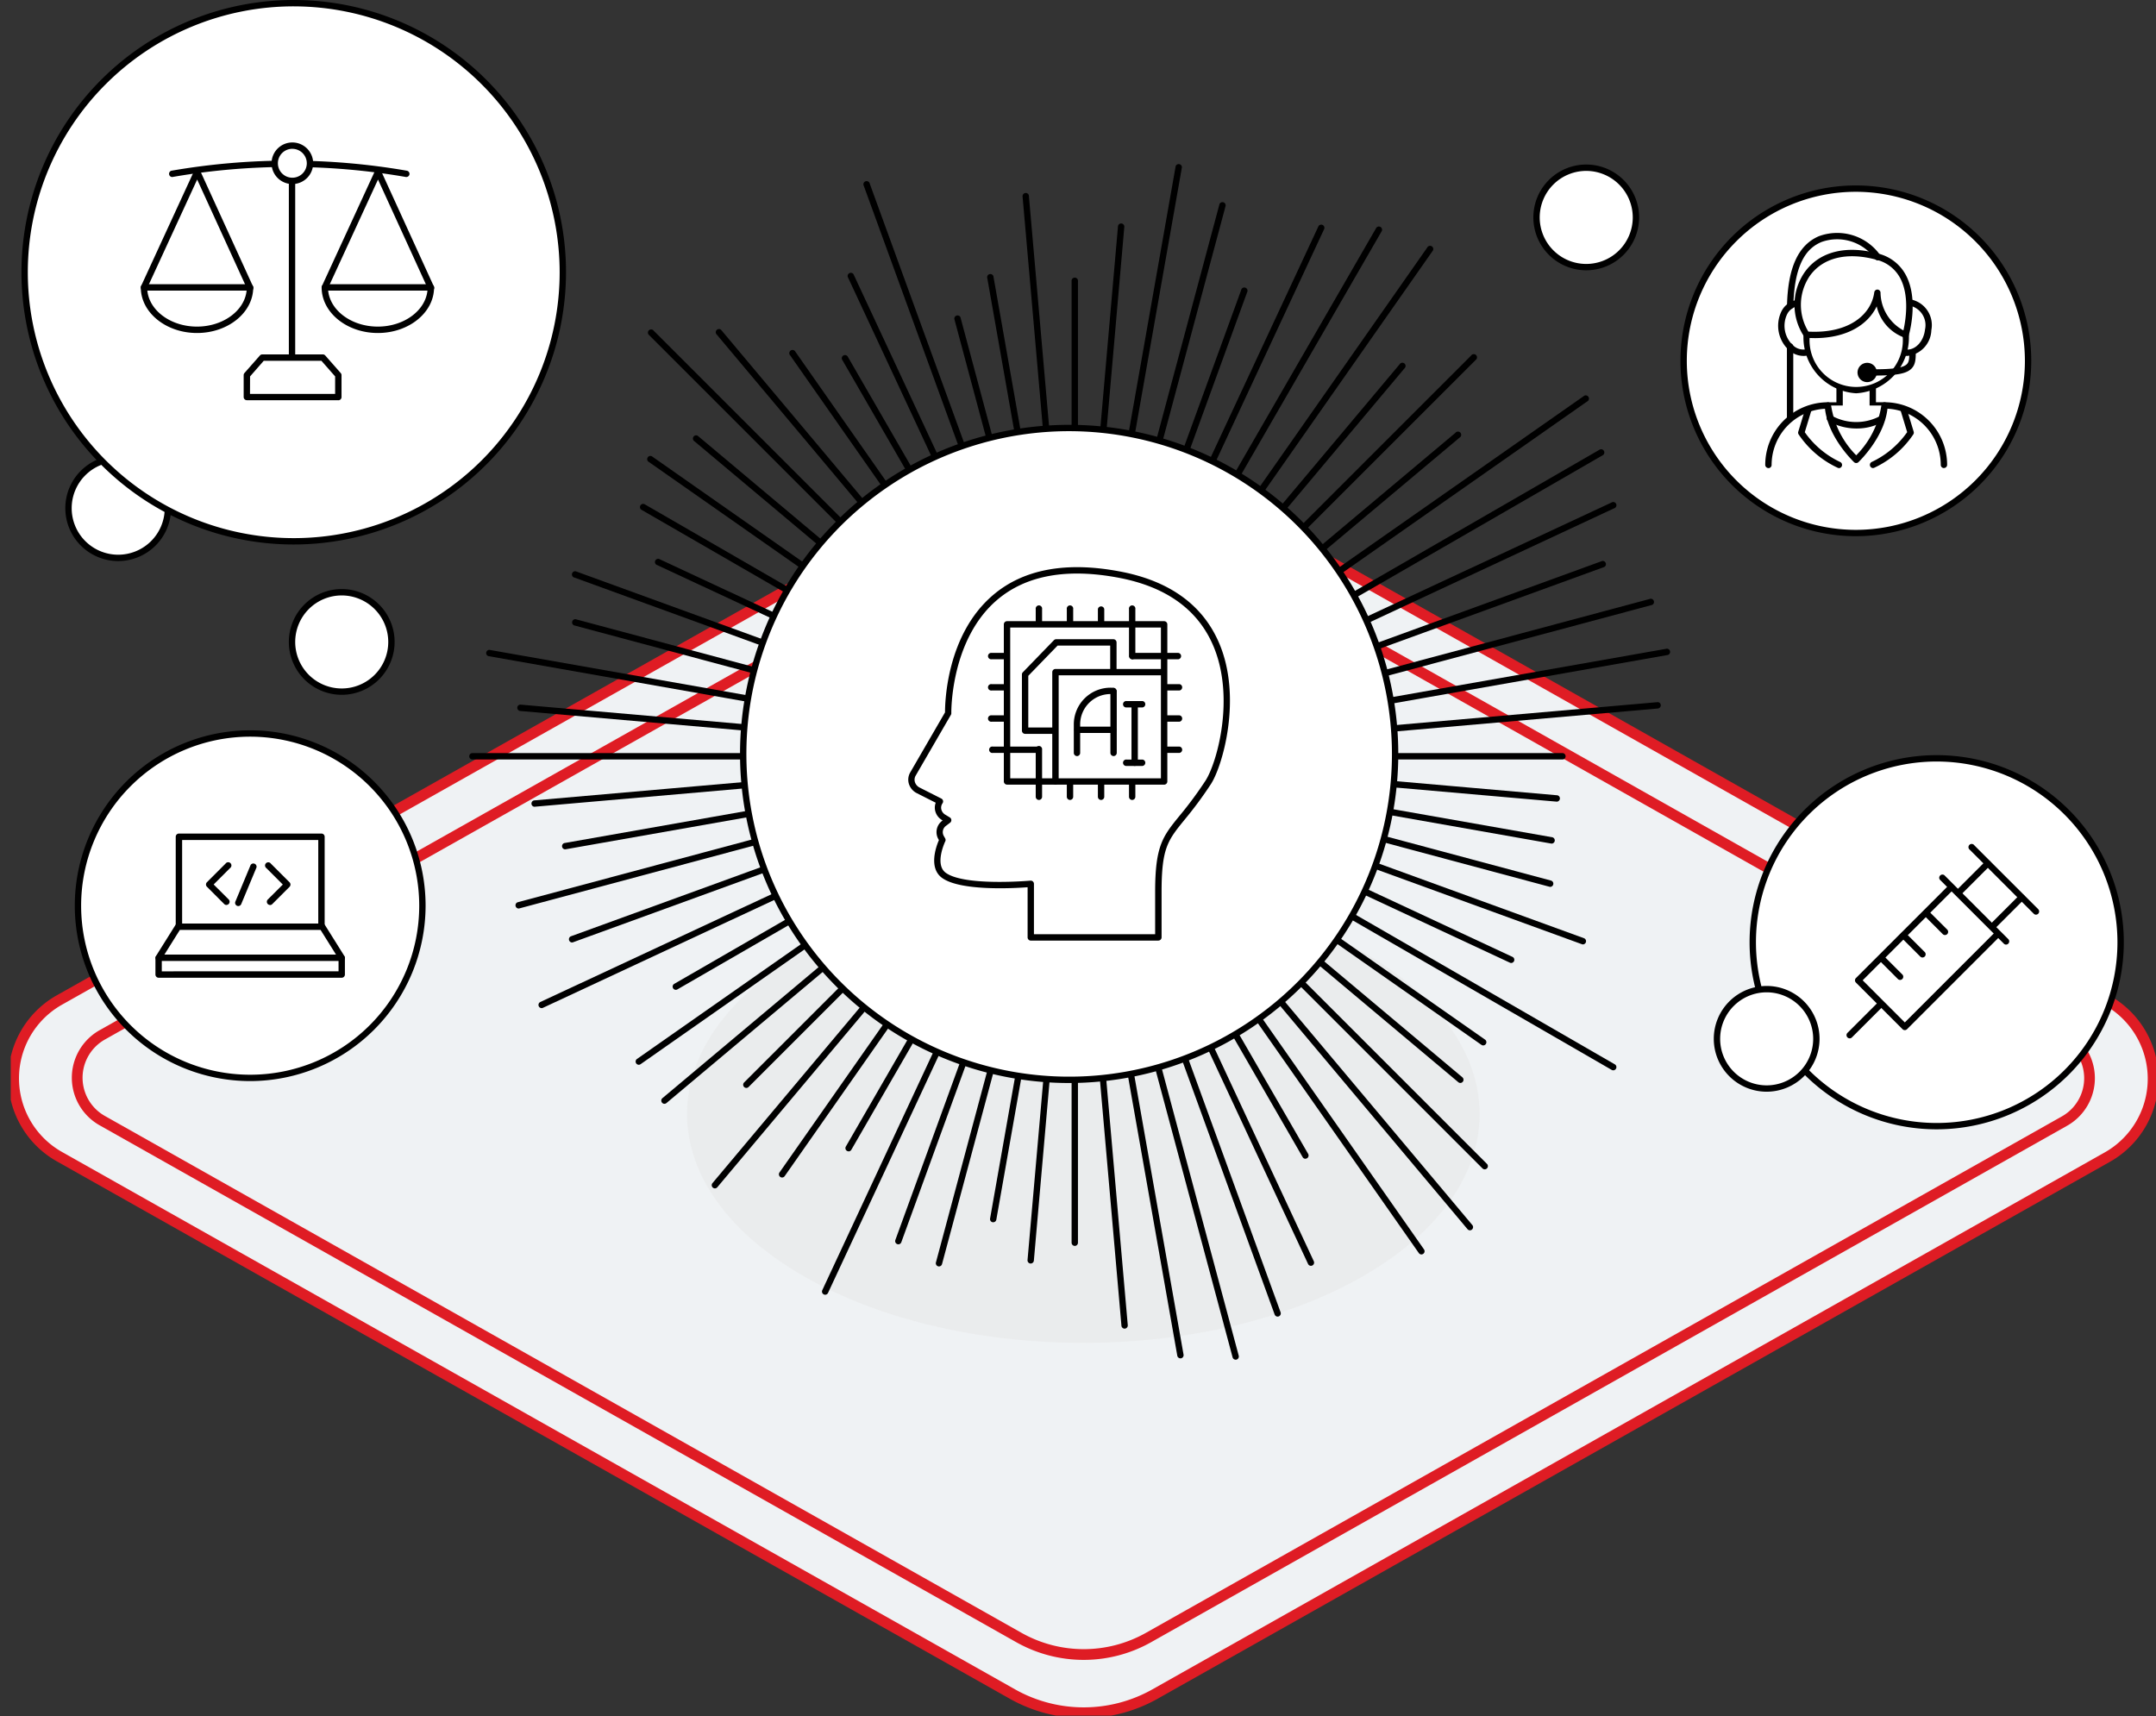 <svg xmlns="http://www.w3.org/2000/svg" xmlns:xlink="http://www.w3.org/1999/xlink" width="201" height="160" viewBox="0 0 201 160"><rect x="0" y="0" width="201" height="160" fill="#333333" stroke="none"/><defs><clipPath id="a"><rect width="200" height="120" fill="none"/></clipPath><clipPath id="b"><path d="M93.885,78.08a30.388,30.388,0,1,1,30.388,30.388A30.388,30.388,0,0,1,93.885,78.08m-28.573,0a58.961,58.961,0,1,0,58.961-58.962A58.961,58.961,0,0,0,65.312,78.08" transform="translate(-65.312 -19.118)" fill="none"/></clipPath><clipPath id="c"><rect width="195.999" height="129.255" fill="none"/></clipPath></defs><g transform="translate(-619 -1416)"><rect width="200" height="160" transform="translate(619 1416)" fill="none"/><g transform="translate(620 1455.957)"><g clip-path="url(#a)"><path d="M93.631,118.239,4.841,68.166a8.382,8.382,0,0,1,0-14.689L97.65,1.184a5.339,5.339,0,0,1,5.231,0l92.743,52.34a8.382,8.382,0,0,1,0,14.686L106.9,118.24a13.546,13.546,0,0,1-13.271,0" transform="translate(-0.232 -0.238)" fill="#eff2f4"/><path d="M100.267,120.476a14.034,14.034,0,0,1-6.881-1.8L4.6,68.6a8.882,8.882,0,0,1,0-15.56L97.4.748a5.839,5.839,0,0,1,5.723,0l92.743,52.34a8.882,8.882,0,0,1,0,15.557l-88.72,50.028A14.036,14.036,0,0,1,100.267,120.476ZM100.265,1a4.833,4.833,0,0,0-2.369.619L5.09,53.913a7.882,7.882,0,0,0,0,13.817L93.877,117.8a13.046,13.046,0,0,0,12.779,0l88.72-50.028a7.882,7.882,0,0,0,0-13.815L102.636,1.621A4.832,4.832,0,0,0,100.265,1Z" transform="translate(-0.232 -0.238)" fill="#df1c24"/><path d="M99.346,117.893,13.919,69.717a4.59,4.59,0,0,1,0-8.043L103,11.479a4.853,4.853,0,0,1,4.756,0l89.017,50.237a4.59,4.59,0,0,1,0,8.042L111.41,117.894a12.314,12.314,0,0,1-12.064,0" transform="translate(-5.345 -5.165)" fill="#eff2f4"/><path d="M105.378,119.972a12.8,12.8,0,0,1-6.278-1.643L13.674,70.152a5.09,5.09,0,0,1,0-8.915l89.078-50.194a5.353,5.353,0,0,1,5.247,0l89.017,50.237a5.09,5.09,0,0,1,0,8.913l-85.361,48.134A12.806,12.806,0,0,1,105.378,119.972Zm0-108.615a4.348,4.348,0,0,0-2.131.557L14.166,62.109a4.09,4.09,0,0,0,0,7.172l85.427,48.176a11.814,11.814,0,0,0,11.573,0l85.361-48.134a4.09,4.09,0,0,0,0-7.171L107.509,11.916A4.347,4.347,0,0,0,105.376,11.357Z" transform="translate(-5.345 -5.165)" fill="#df1c24"/></g></g><path d="M1086.922,303.866c0,11.778-16.538,21.325-36.941,21.325s-36.941-9.548-36.941-21.325,16.539-21.325,36.941-21.325,36.941,9.548,36.941,21.325" transform="translate(-329.982 1216.013)" fill="#e6e6e6" opacity="0.504" style="mix-blend-mode:multiply;isolation:isolate"/><g transform="translate(621 1416)"><g transform="translate(38.715 11.333)"><g clip-path="url(#b)"><line y2="19.268" transform="translate(59.488 14.898)" fill="#fff"/><path d="M165.463,63.612a.3.3,0,0,1-.3-.3V44.047a.3.3,0,1,1,.593,0V63.316a.3.3,0,0,1-.3.3" transform="translate(-105.975 -29.149)"/><line y2="21.409" transform="translate(59.488 83.127)" fill="#fff"/><path d="M165.463,180.852a.3.3,0,0,1-.3-.3V159.147a.3.3,0,1,1,.593,0v21.409a.3.3,0,0,1-.3.3" transform="translate(-105.975 -76.021)"/><line x2="3.098" y2="35.415" transform="translate(54.919 6.957)" fill="#fff"/><path d="M160.853,66.361a.3.3,0,0,1-.3-.271l-3.1-35.415a.3.3,0,0,1,.269-.321.289.289,0,0,1,.321.27l3.1,35.415a.3.3,0,0,1-.269.321h-.026" transform="translate(-102.836 -23.693)"/><line x2="3.246" y2="37.103" transform="translate(60.885 75.148)" fill="#fff"/><path d="M171.065,183.086a.3.3,0,0,1-.295-.271l-3.247-37.1a.3.3,0,0,1,.269-.321.289.289,0,0,1,.321.269l3.247,37.1a.3.3,0,0,1-.269.321h-.027" transform="translate(-106.935 -70.539)"/><line x2="3.736" y2="21.185" transform="translate(51.604 14.466)" fill="#fff"/><path d="M155.9,64.8a.3.3,0,0,1-.291-.245l-3.736-21.185a.3.3,0,0,1,.583-.1l3.736,21.185a.3.3,0,0,1-.24.343.259.259,0,0,1-.052,0" transform="translate(-100.559 -28.852)"/><line x2="7.658" y2="43.431" transform="translate(61.676 71.589)" fill="#fff"/><path d="M176.812,183.411a.3.3,0,0,1-.291-.245l-7.658-43.431a.3.3,0,0,1,.583-.1l7.658,43.431a.3.3,0,0,1-.24.343.259.259,0,0,1-.052,0" transform="translate(-107.479 -68.094)"/><line x2="3.956" y2="14.765" transform="translate(48.542 18.331)" fill="#fff"/><path d="M150.954,64.9a.3.3,0,0,1-.286-.219l-3.956-14.765a.3.3,0,0,1,.573-.153l3.956,14.764a.3.3,0,0,1-.209.363.268.268,0,0,1-.077.01" transform="translate(-98.456 -31.507)"/><line x2="12.056" y2="44.993" transform="translate(62.428 70.154)" fill="#fff"/><path d="M182.479,182.552a.3.3,0,0,1-.286-.22L170.137,137.34a.3.3,0,0,1,.573-.154l12.055,44.993a.3.3,0,0,1-.209.363.29.29,0,0,1-.077.01" transform="translate(-107.995 -67.109)"/><line x2="15.086" y2="41.447" transform="translate(40.095 5.899)" fill="#fff"/><path d="M147.832,70.609a.3.3,0,0,1-.279-.2L132.469,28.967a.3.3,0,1,1,.557-.2l15.086,41.447a.3.3,0,0,1-.177.38.3.3,0,0,1-.1.018" transform="translate(-92.652 -22.967)"/><line x2="14.113" y2="38.774" transform="translate(64.283 72.354)" fill="#fff"/><path d="M187.665,180.045a.3.3,0,0,1-.279-.2l-14.113-38.774a.3.3,0,0,1,.557-.2l14.113,38.774a.3.3,0,0,1-.177.38.3.3,0,0,1-.1.018" transform="translate(-109.269 -68.62)"/><line x2="12.514" y2="26.837" transform="translate(38.588 14.36)" fill="#fff"/><path d="M142.719,70.274a.3.3,0,0,1-.269-.171L129.936,43.265a.3.3,0,0,1,.537-.25l12.514,26.837a.3.3,0,0,1-.143.394.292.292,0,0,1-.124.028" transform="translate(-91.617 -28.78)"/><line x2="14.743" y2="31.616" transform="translate(66.76 74.777)" fill="#fff"/><path d="M192.475,176.974a.3.3,0,0,1-.269-.171l-14.742-31.616a.3.3,0,1,1,.537-.25l14.742,31.616a.3.3,0,0,1-.269.421" transform="translate(-110.972 -70.285)"/><line x2="8.157" y2="14.129" transform="translate(38.085 22.11)" fill="#fff"/><path d="M137.514,70.639a.3.3,0,0,1-.257-.148L129.1,56.362a.3.3,0,1,1,.513-.3l8.157,14.129a.3.3,0,0,1-.108.4.293.293,0,0,1-.148.04" transform="translate(-91.272 -34.104)"/><line x2="8.34" y2="14.446" transform="translate(72.643 81.966)" fill="#fff"/><path d="M196,171.931a.3.3,0,0,1-.257-.148l-8.34-14.446a.3.3,0,1,1,.513-.3l8.341,14.446a.3.3,0,0,1-.108.4.293.293,0,0,1-.148.04" transform="translate(-115.012 -75.223)"/><line x2="12.835" y2="18.33" transform="translate(33.197 21.634)" fill="#fff"/><path d="M133.945,74.037a.3.3,0,0,1-.242-.126l-12.835-18.33a.3.3,0,1,1,.485-.34L134.188,73.57a.3.3,0,0,1-.242.467" transform="translate(-87.914 -33.776)"/><line x2="24.88" y2="35.533" transform="translate(66.922 69.799)" fill="#fff"/><path d="M202.885,172.492a.3.3,0,0,1-.242-.126l-24.881-35.533a.3.3,0,1,1,.485-.34l24.88,35.532a.3.3,0,0,1-.242.467" transform="translate(-111.082 -66.864)"/><line x2="21.865" y2="26.058" transform="translate(26.283 19.61)" fill="#fff"/><path d="M131.313,78.35a.3.3,0,0,1-.227-.106L109.22,52.186a.3.3,0,0,1,.454-.381L131.54,77.864a.3.3,0,0,1-.227.487" transform="translate(-83.164 -32.386)"/><line x2="29.131" y2="34.717" transform="translate(67.195 68.366)" fill="#fff"/><path d="M207.595,169.26a.3.3,0,0,1-.227-.106l-29.131-34.717a.3.3,0,1,1,.453-.381l29.131,34.717a.3.3,0,0,1-.227.487" transform="translate(-111.269 -65.881)"/><line x2="29.93" y2="29.93" transform="translate(20.022 19.716)" fill="#fff"/><path d="M128.816,82.4a.3.3,0,0,1-.21-.087l-29.93-29.93a.3.3,0,1,1,.419-.419l29.931,29.93a.3.3,0,0,1-.21.506" transform="translate(-78.863 -32.459)"/><line x2="27.434" y2="27.434" transform="translate(70.272 69.966)" fill="#fff"/><path d="M211.09,164.674a.3.3,0,0,1-.21-.087l-27.434-27.434a.3.3,0,0,1,.419-.419L211.3,164.168a.3.3,0,0,1-.21.506" transform="translate(-113.384 -66.979)"/><line x2="17.602" y2="14.77" transform="translate(24.144 29.525)" fill="#fff"/><path d="M123.441,83.788a.3.3,0,0,1-.19-.069l-17.6-14.77a.3.3,0,0,1,.381-.453l17.6,14.77a.3.3,0,0,1-.19.523" transform="translate(-81.695 -39.197)"/><line x2="18.804" y2="15.779" transform="translate(76.629 73.565)" fill="#fff"/><path d="M213.185,159.092a.3.3,0,0,1-.19-.069l-18.8-15.779a.3.3,0,0,1,.381-.453l18.8,15.778a.3.3,0,0,1-.19.523" transform="translate(-117.751 -69.452)"/><line x2="22.438" y2="15.712" transform="translate(19.886 31.452)" fill="#fff"/><path d="M121.094,87.981a.3.3,0,0,1-.17-.053L98.485,72.216a.3.3,0,0,1,.341-.486l22.438,15.712a.3.3,0,0,1-.17.539" transform="translate(-78.77 -40.521)"/><line x2="19.395" y2="13.58" transform="translate(78.174 72.266)" fill="#fff"/><path d="M216.381,154.7a.3.3,0,0,1-.17-.053l-19.4-13.581a.3.3,0,0,1,.34-.486l19.4,13.58a.3.3,0,0,1-.17.539" transform="translate(-118.812 -68.559)"/><line x2="20.538" y2="11.857" transform="translate(19.212 35.928)" fill="#fff"/><path d="M118.056,91.679a.293.293,0,0,1-.148-.04L97.371,79.782a.3.3,0,0,1,.3-.514L118.2,91.126a.3.3,0,0,1-.148.553" transform="translate(-78.307 -43.597)"/><line x2="40.389" y2="23.319" transform="translate(69.301 64.847)" fill="#fff"/><path d="M222.406,151.925a.293.293,0,0,1-.148-.04l-40.389-23.318a.3.3,0,0,1,.3-.514l40.389,23.319a.3.3,0,0,1-.148.553" transform="translate(-112.717 -63.463)"/><line x2="14.793" y2="6.898" transform="translate(20.689 41.089)" fill="#fff"/><path d="M114.8,95.426a.293.293,0,0,1-.125-.028L99.884,88.5a.3.3,0,1,1,.25-.537l14.793,6.9a.3.3,0,0,1-.125.565" transform="translate(-79.321 -47.142)"/><line x2="27.66" y2="12.898" transform="translate(72.519 65.258)" fill="#fff"/><path d="M215.106,142.2a.294.294,0,0,1-.126-.028l-27.66-12.9a.3.3,0,0,1,.25-.537l27.66,12.9a.3.3,0,0,1-.124.565" transform="translate(-114.927 -63.746)"/><line x2="27.951" y2="10.173" transform="translate(12.953 42.244)" fill="#fff"/><path d="M114.911,100.65a.3.3,0,0,1-.1-.018L86.859,90.459a.3.3,0,1,1,.2-.557l27.951,10.173a.3.3,0,0,1-.1.575" transform="translate(-74.007 -47.935)"/><line x2="29.636" y2="10.787" transform="translate(77.23 65.639)" fill="#fff"/><path d="M225.03,140.729a.3.3,0,0,1-.1-.018l-29.636-10.787a.3.3,0,1,1,.2-.557l29.636,10.787a.3.3,0,0,1-.1.575" transform="translate(-118.163 -64.007)"/><line x2="26.111" y2="6.997" transform="translate(12.964 46.716)" fill="#fff"/><path d="M113.088,105.015a.29.29,0,0,1-.077-.01l-26.111-7a.3.3,0,1,1,.155-.573l26.111,7a.3.3,0,0,1-.077.583" transform="translate(-74.014 -51.007)"/><line x2="21.728" y2="5.822" transform="translate(82.093 65.239)" fill="#fff"/><path d="M225.325,135.089a.29.29,0,0,1-.077-.01l-21.728-5.822a.3.3,0,1,1,.154-.573l21.728,5.822a.3.3,0,0,1-.077.583" transform="translate(-121.504 -63.732)"/><line x2="41.005" y2="7.23" transform="translate(4.863 49.55)" fill="#fff"/><path d="M114.317,110.03a.258.258,0,0,1-.052,0L73.26,102.795a.3.3,0,0,1,.1-.583l41.005,7.231a.3.3,0,0,1-.051.588" transform="translate(-68.449 -52.954)"/><line x2="20.715" y2="3.653" transform="translate(83.253 63.372)" fill="#fff"/><path d="M226.271,129.771a.258.258,0,0,1-.052,0L205.5,126.114a.3.3,0,1,1,.1-.583l20.715,3.653a.3.3,0,0,1-.051.588" transform="translate(-122.302 -62.45)"/><line x2="40.306" y2="3.526" transform="translate(7.807 54.66)" fill="#fff"/><path d="M118.586,114.948h-.027l-40.306-3.526a.3.3,0,0,1-.269-.321.291.291,0,0,1,.321-.27l40.306,3.526a.3.3,0,0,1-.025.592" transform="translate(-70.472 -56.465)"/><line x2="20.881" y2="1.827" transform="translate(83.565 61.288)" fill="#fff"/><path d="M226.963,124.429h-.027L206.055,122.6a.3.3,0,0,1-.269-.321.292.292,0,0,1,.321-.27l20.881,1.827a.3.3,0,0,1-.025.592" transform="translate(-122.516 -61.018)"/><line x2="43.107" transform="translate(3.285 59.182)" fill="#fff"/><path d="M113.758,119.049H70.65a.3.3,0,0,1,0-.593h43.107a.3.3,0,0,1,0,.593" transform="translate(-67.365 -59.571)"/><line x2="21.704" transform="translate(83.285 59.182)" fill="#fff"/><path d="M227.313,119.049h-21.7a.3.3,0,0,1,0-.593h21.7a.3.3,0,0,1,0,.593" transform="translate(-122.324 -59.571)"/><line y1="2.778" x2="31.747" transform="translate(9.097 60.813)" fill="#fff"/><path d="M80.455,124.578a.3.3,0,0,1-.025-.592l31.747-2.778a.292.292,0,0,1,.321.27.3.3,0,0,1-.269.321l-31.747,2.777h-.027" transform="translate(-71.358 -60.691)"/><line y1="3.467" x2="39.629" transform="translate(74.191 54.428)" fill="#fff"/><path d="M190.267,114.5a.3.3,0,0,1-.025-.592l39.629-3.467a.29.29,0,0,1,.321.269.3.3,0,0,1-.27.321L190.294,114.5h-.027" transform="translate(-116.076 -56.305)"/><line y1="4.729" x2="26.819" transform="translate(11.956 62.834)" fill="#fff"/><path d="M85.277,129.939a.3.3,0,0,1-.051-.588l26.819-4.729a.3.3,0,0,1,.1.584l-26.819,4.729a.26.26,0,0,1-.052,0" transform="translate(-73.322 -62.08)"/><line y1="7.415" x2="42.054" transform="translate(72.584 49.458)" fill="#fff"/><path d="M187.556,110.06a.3.3,0,0,1-.051-.588l42.054-7.415a.3.3,0,1,1,.1.583l-42.054,7.415a.26.26,0,0,1-.052,0" transform="translate(-114.972 -52.891)"/><line y1="9.859" x2="36.794" transform="translate(7.623 63.22)" fill="#fff"/><path d="M77.968,135.721a.3.3,0,0,1-.077-.583l36.793-9.858a.3.3,0,1,1,.154.573l-36.793,9.858a.29.29,0,0,1-.077.01" transform="translate(-70.345 -62.346)"/><line y1="10.817" x2="40.37" transform="translate(72.772 44.805)" fill="#fff"/><path d="M187.873,105.614a.3.3,0,0,1-.077-.583l40.37-10.817a.3.3,0,1,1,.154.573L187.95,105.6a.289.289,0,0,1-.077.01" transform="translate(-115.101 -49.695)"/><line y1="10.425" x2="28.642" transform="translate(12.607 65.82)" fill="#fff"/><path d="M86.376,140.672a.3.3,0,0,1-.1-.575l28.642-10.425a.3.3,0,1,1,.2.557L86.478,140.654a.3.3,0,0,1-.1.018" transform="translate(-73.769 -64.131)"/><line y1="12.09" x2="33.218" transform="translate(75.439 41.286)" fill="#fff"/><path d="M192.372,100.949a.3.3,0,0,1-.1-.575l33.218-12.09a.3.3,0,1,1,.2.557l-33.218,12.09a.3.3,0,0,1-.1.018" transform="translate(-116.933 -47.277)"/><line y1="17.08" x2="36.628" transform="translate(9.772 65.285)" fill="#fff"/><path d="M81.593,146.426a.3.3,0,0,1-.125-.565l36.627-17.08a.3.3,0,0,1,.25.537L81.718,146.4a.293.293,0,0,1-.125.028" transform="translate(-71.821 -63.764)"/><line y1="17.489" x2="37.506" transform="translate(72.138 35.794)" fill="#fff"/><path d="M186.8,97.083a.3.3,0,0,1-.125-.565l37.506-17.489a.3.3,0,1,1,.25.537L186.929,97.055a.293.293,0,0,1-.125.028" transform="translate(-114.666 -43.504)"/><line y1="8.309" x2="14.391" transform="translate(22.285 72.352)" fill="#fff"/><path d="M102.7,149.576a.3.3,0,0,1-.148-.553l14.392-8.309a.3.3,0,1,1,.3.513l-14.392,8.309a.293.293,0,0,1-.148.04" transform="translate(-80.418 -68.619)"/><line y1="22.044" x2="38.181" transform="translate(70.405 30.835)" fill="#fff"/><path d="M183.879,93.273a.3.3,0,0,1-.148-.553l38.181-22.044a.3.3,0,0,1,.3.514L184.028,93.233a.293.293,0,0,1-.148.04" transform="translate(-113.475 -40.097)"/><line y1="17.186" x2="24.544" transform="translate(18.833 70.463)" fill="#fff"/><path d="M96.879,155.266a.3.3,0,0,1-.17-.539l24.544-17.185a.3.3,0,0,1,.34.485L97.05,155.212a.3.3,0,0,1-.17.053" transform="translate(-78.046 -67.321)"/><line y1="27.012" x2="38.577" transform="translate(68.582 25.802)" fill="#fff"/><path d="M180.805,89.75a.3.3,0,0,1-.17-.539L219.213,62.2a.3.3,0,0,1,.34.485L180.976,89.7a.3.3,0,0,1-.17.053" transform="translate(-112.223 -36.64)"/><line y1="19.668" x2="23.439" transform="translate(21.226 71.62)" fill="#fff"/><path d="M100.915,159.7a.3.3,0,0,1-.19-.523l23.439-19.668a.3.3,0,1,1,.381.454L101.106,159.63a.3.3,0,0,1-.19.069" transform="translate(-79.69 -68.116)"/><line y1="15.34" x2="18.282" transform="translate(76.89 29.239)" fill="#fff"/><path d="M194.82,83.877a.3.3,0,0,1-.19-.523l18.282-15.34a.3.3,0,1,1,.381.453l-18.282,15.34a.3.3,0,0,1-.19.069" transform="translate(-117.93 -39.001)"/><line y1="12.246" x2="12.246" transform="translate(28.864 77.559)" fill="#fff"/><path d="M113.8,162.3a.3.3,0,0,1-.21-.506l12.247-12.246a.3.3,0,0,1,.419.419l-12.246,12.246a.3.3,0,0,1-.21.087" transform="translate(-84.938 -72.196)"/><line y1="25.322" x2="25.322" transform="translate(71.328 22.02)" fill="#fff"/><path d="M185.437,81.68a.3.3,0,0,1-.21-.506L210.55,55.852a.3.3,0,1,1,.419.419L185.647,81.594a.3.3,0,0,1-.21.087" transform="translate(-114.109 -34.042)"/><line y1="26.897" x2="22.569" transform="translate(25.931 72.276)" fill="#fff"/><path d="M108.854,168.036a.3.3,0,0,1-.227-.487l22.569-26.9a.3.3,0,1,1,.454.381l-22.569,26.9a.3.3,0,0,1-.227.106" transform="translate(-82.923 -68.566)"/><line y1="19.773" x2="16.591" transform="translate(73.465 22.753)" fill="#fff"/><path d="M189.041,77.366a.3.3,0,0,1-.227-.487l16.591-19.773a.3.3,0,0,1,.454.381L189.268,77.26a.3.3,0,0,1-.227.106" transform="translate(-115.577 -34.545)"/><line y1="21.19" x2="14.837" transform="translate(32.196 76.97)" fill="#fff"/><path d="M119.421,170.247a.3.3,0,0,1-.242-.467l14.837-21.189a.3.3,0,1,1,.485.34l-14.837,21.19a.3.3,0,0,1-.242.126" transform="translate(-87.226 -71.791)"/><line y1="37.744" x2="26.429" transform="translate(66.148 11.927)" fill="#fff"/><path d="M176.7,77.075a.3.3,0,0,1-.242-.467l26.43-37.744a.3.3,0,1,1,.485.34L176.94,76.949a.3.3,0,0,1-.242.126" transform="translate(-110.55 -27.108)"/><line y1="13.054" x2="7.537" transform="translate(38.395 82.662)" fill="#fff"/><path d="M129.88,171.714a.293.293,0,0,1-.148-.04.3.3,0,0,1-.108-.4l7.537-13.054a.3.3,0,1,1,.513.3l-7.537,13.054a.3.3,0,0,1-.257.148" transform="translate(-91.485 -75.701)"/><line y1="38.249" x2="22.083" transform="translate(65.771 10.05)" fill="#fff"/><path d="M176.063,74.414a.293.293,0,0,1-.148-.04.3.3,0,0,1-.108-.4L197.89,35.72a.3.3,0,0,1,.513.3L176.32,74.266a.3.3,0,0,1-.257.148" transform="translate(-110.292 -25.819)"/><line y1="37.011" x2="17.259" transform="translate(36.216 72.079)" fill="#fff"/><path d="M126.2,177.818a.3.3,0,0,1-.269-.421l17.258-37.011a.3.3,0,1,1,.537.251l-17.258,37.011a.3.3,0,0,1-.269.171" transform="translate(-89.988 -68.432)"/><line y1="35.82" x2="16.703" transform="translate(65.78 9.869)" fill="#fff"/><path d="M176.077,71.68a.3.3,0,0,1-.269-.421l16.7-35.82a.3.3,0,0,1,.537.251l-16.7,35.82a.3.3,0,0,1-.269.171" transform="translate(-110.298 -25.694)"/><line y1="25.293" x2="9.206" transform="translate(43.035 79.095)" fill="#fff"/><path d="M137.706,177.935a.3.3,0,0,1-.1-.018.3.3,0,0,1-.177-.38l9.206-25.293a.3.3,0,0,1,.557.2l-9.206,25.293a.3.3,0,0,1-.279.2" transform="translate(-94.672 -73.251)"/><line y1="21.611" x2="7.866" transform="translate(67.406 15.816)" fill="#fff"/><path d="M178.82,67.5a.3.3,0,0,1-.1-.018.3.3,0,0,1-.177-.38L186.408,45.5a.3.3,0,1,1,.557.2L179.1,67.309a.3.3,0,0,1-.279.2" transform="translate(-111.415 -29.78)"/><line y1="27.6" x2="7.395" transform="translate(46.823 78.851)" fill="#fff"/><path d="M144.1,179.83a.29.29,0,0,1-.077-.01.3.3,0,0,1-.209-.363l7.395-27.6a.3.3,0,0,1,.573.154l-7.4,27.6a.3.3,0,0,1-.286.22" transform="translate(-97.274 -73.083)"/><line y1="35.871" x2="9.612" transform="translate(63.65 7.778)" fill="#fff"/><path d="M172.485,68.2a.283.283,0,0,1-.077-.01.3.3,0,0,1-.209-.363l9.611-35.872a.3.3,0,0,1,.574.154l-9.612,35.871a.3.3,0,0,1-.286.22" transform="translate(-108.835 -24.257)"/><line y1="18.051" x2="3.183" transform="translate(51.88 84.279)" fill="#fff"/><path d="M152.629,179.439a.258.258,0,0,1-.052,0,.3.3,0,0,1-.24-.343l3.183-18.051a.3.3,0,1,1,.583.1l-3.183,18.051a.3.3,0,0,1-.291.245" transform="translate(-100.749 -76.812)"/><line y1="41.687" x2="7.35" transform="translate(61.83 4.215)" fill="#fff"/><path d="M169.414,68.009a.258.258,0,0,1-.052,0,.3.3,0,0,1-.24-.343l7.35-41.687a.3.3,0,0,1,.584.1l-7.351,41.687a.3.3,0,0,1-.291.245" transform="translate(-107.584 -21.81)"/><line y1="24.957" x2="2.183" transform="translate(55.377 81.221)" fill="#fff"/><path d="M158.528,181.185H158.5a.3.3,0,0,1-.269-.321l2.184-24.958a.3.3,0,0,1,.59.052l-2.184,24.957a.3.3,0,0,1-.295.271" transform="translate(-103.151 -74.711)"/><line y1="29.734" x2="2.601" transform="translate(61.207 9.798)" fill="#fff"/><path d="M168.364,65.472h-.027a.3.3,0,0,1-.269-.321l2.6-29.734a.293.293,0,0,1,.321-.269.3.3,0,0,1,.269.321l-2.6,29.734a.3.3,0,0,1-.295.271" transform="translate(-107.156 -25.645)"/></g></g><g clip-path="url(#c)"><path d="M143.9,128.1A30.388,30.388,0,1,1,174.29,97.709,30.388,30.388,0,0,1,143.9,128.1" transform="translate(-46.226 -27.415)" fill="#fff"/><path d="M143.7,128.189A30.684,30.684,0,1,1,174.382,97.5,30.72,30.72,0,0,1,143.7,128.189m0-60.776A30.092,30.092,0,1,0,173.79,97.5,30.126,30.126,0,0,0,143.7,67.413" transform="translate(-46.022 -27.211)"/><path d="M306.585,136.426a17.147,17.147,0,1,1-17.147-17.147,17.147,17.147,0,0,1,17.147,17.147" transform="translate(-110.883 -48.573)" fill="#fff"/><path d="M289.235,153.666a17.444,17.444,0,1,1,17.444-17.444,17.463,17.463,0,0,1-17.444,17.444m0-34.294a16.851,16.851,0,1,0,16.851,16.851,16.87,16.87,0,0,0-16.851-16.851" transform="translate(-110.68 -48.37)"/><path d="M247.55,31.014a4.633,4.633,0,1,1-4.633-4.633,4.633,4.633,0,0,1,4.633,4.633" transform="translate(-97.035 -10.743)" fill="#fff"/><path d="M242.715,35.74a4.93,4.93,0,1,1,4.929-4.93,4.935,4.935,0,0,1-4.929,4.93m0-9.266a4.337,4.337,0,1,0,4.336,4.337,4.342,4.342,0,0,0-4.336-4.337" transform="translate(-96.832 -10.539)"/><path d="M16.665,76.75a4.633,4.633,0,1,1-4.633-4.633,4.633,4.633,0,0,1,4.633,4.633" transform="translate(-3.013 -29.368)" fill="#fff"/><path d="M11.829,81.476a4.93,4.93,0,1,1,4.93-4.93,4.935,4.935,0,0,1-4.93,4.93m0-9.266a4.337,4.337,0,1,0,4.337,4.337,4.342,4.342,0,0,0-4.337-4.337" transform="translate(-2.809 -29.164)"/><path d="M51.82,97.789a4.633,4.633,0,1,1-4.633-4.633,4.633,4.633,0,0,1,4.633,4.633" transform="translate(-17.329 -37.935)" fill="#fff"/><path d="M46.984,102.515a4.93,4.93,0,1,1,4.93-4.93,4.935,4.935,0,0,1-4.93,4.93m0-9.266a4.337,4.337,0,1,0,4.337,4.337,4.342,4.342,0,0,0-4.337-4.337" transform="translate(-17.125 -37.732)"/><path d="M275.926,160.215a4.633,4.633,0,1,1-4.634-4.633,4.633,4.633,0,0,1,4.634,4.633" transform="translate(-108.59 -63.357)" fill="#fff"/><path d="M271.089,164.941a4.93,4.93,0,1,1,4.93-4.93,4.935,4.935,0,0,1-4.93,4.93m0-9.266a4.337,4.337,0,1,0,4.337,4.337,4.342,4.342,0,0,0-4.337-4.337" transform="translate(-108.386 -63.153)"/><path d="M50.676,25.587A25.088,25.088,0,1,1,25.588.5,25.087,25.087,0,0,1,50.676,25.587" transform="translate(-0.204 -0.204)" fill="#fff"/><path d="M25.384,50.768A25.384,25.384,0,1,1,50.768,25.384,25.413,25.413,0,0,1,25.384,50.768m0-50.176A24.791,24.791,0,1,0,50.175,25.384,24.819,24.819,0,0,0,25.384.593"/><path d="M41,131.425a16.056,16.056,0,1,1-16.056-16.056A16.056,16.056,0,0,1,41,131.425" transform="translate(-3.619 -46.981)" fill="#fff"/><path d="M24.74,147.574a16.352,16.352,0,1,1,16.353-16.352A16.371,16.371,0,0,1,24.74,147.574m0-32.112a15.76,15.76,0,1,0,15.76,15.76,15.777,15.777,0,0,0-15.76-15.76" transform="translate(-3.416 -46.777)"/><path d="M293.529,45.722a16.056,16.056,0,1,1-16.056-16.056,16.056,16.056,0,0,1,16.056,16.056" transform="translate(-106.455 -12.081)" fill="#fff"/><path d="M277.269,61.871a16.352,16.352,0,1,1,16.352-16.352,16.371,16.371,0,0,1-16.352,16.352m0-32.112a15.76,15.76,0,1,0,15.76,15.76,15.778,15.778,0,0,0-15.76-15.76" transform="translate(-106.251 -11.877)"/><path d="M281.391,61.012v1.64H280.3a5.539,5.539,0,0,0-5.539,5.539" transform="translate(-111.888 -24.846)" fill="#fff"/><path d="M274.554,68.284a.3.3,0,0,1-.3-.3,5.842,5.842,0,0,1,5.836-5.835h.8V60.808a.3.3,0,0,1,.593,0v1.64a.3.3,0,0,1-.3.3h-1.092a5.249,5.249,0,0,0-5.243,5.243.3.3,0,0,1-.3.3" transform="translate(-111.684 -24.642)"/><path d="M297.8,68.191a5.539,5.539,0,0,0-5.539-5.539h-1.093v-1.64" transform="translate(-118.57 -24.846)" fill="#fff"/><path d="M297.6,68.284a.3.3,0,0,1-.3-.3,5.249,5.249,0,0,0-5.243-5.243h-1.092a.3.3,0,0,1-.3-.3v-1.64a.3.3,0,1,1,.593,0v1.344h.8a5.842,5.842,0,0,1,5.836,5.835.3.3,0,0,1-.3.3" transform="translate(-118.367 -24.642)"/><path d="M279.143,52.28a2.4,2.4,0,0,1-.973-4.582" transform="translate(-112.708 -19.424)" fill="#fff"/><path d="M278.623,52.406a2.044,2.044,0,0,1-1.3-.5,3.083,3.083,0,0,1-.765-3.6,1.969,1.969,0,0,1,1.348-1.1.3.3,0,1,1,.123.58,1.393,1.393,0,0,0-.94.786,2.495,2.495,0,0,0,.611,2.879,1.388,1.388,0,0,0,1.179.337.3.3,0,1,1,.123.58,1.8,1.8,0,0,1-.376.04" transform="translate(-112.504 -19.22)"/><path d="M296.836,47.613a2.4,2.4,0,0,1-.494,4.658" transform="translate(-120.678 -19.389)" fill="#fff"/><path d="M296.294,52.372a1.821,1.821,0,0,1-.187-.01.3.3,0,0,1-.264-.326.292.292,0,0,1,.326-.263c.856.087,1.651-.747,1.771-1.87a1.857,1.857,0,0,0-1.339-2.2.3.3,0,1,1,.062-.589,2.438,2.438,0,0,1,1.867,2.851,2.493,2.493,0,0,1-2.235,2.406" transform="translate(-120.474 -19.185)"/><path d="M290,52.638a4.644,4.644,0,1,1-9.23,0" transform="translate(-114.337 -21.435)" fill="#fff"/><path d="M285.182,57.9a5.215,5.215,0,0,1-4.911-5.462.3.3,0,0,1,.593,0,4.35,4.35,0,1,0,8.637,0,.3.3,0,0,1,.593,0,5.215,5.215,0,0,1-4.912,5.462" transform="translate(-114.133 -21.232)"/><path d="M286.791,43.494c-.258,1.983-2.255,4.187-6.6,3.912-2.2-3.238-.068-9.1,6.6-7.272,4.408,1.21,2.635,7.272,2.635,7.272-1.584-.551-2.446-1.97-2.635-3.912" transform="translate(-113.762 -16.203)" fill="#fff"/><path d="M280.71,47.525q-.359,0-.74-.024a.3.3,0,0,1-.226-.129,5.333,5.333,0,0,1,.063-6c1.368-1.914,3.865-2.544,6.855-1.723a3.987,3.987,0,0,1,2.534,1.929c1.283,2.3.347,5.573.307,5.711a.3.3,0,0,1-.382.2,4.064,4.064,0,0,1-2.606-2.925c-.773,1.636-2.686,2.964-5.806,2.964m-.555-.607c3.895.2,5.878-1.686,6.135-3.663a.3.3,0,0,1,.294-.258h0a.3.3,0,0,1,.29.268,4.075,4.075,0,0,0,2.134,3.54c.194-.855.609-3.251-.336-4.94a3.413,3.413,0,0,0-2.173-1.645c-2.734-.75-5-.205-6.215,1.5a4.8,4.8,0,0,0-.135,5.2" transform="translate(-113.555 -16.002)"/><path d="M291.1,57.5a.3.3,0,1,1,0-.593c1.7,0,2.6-.118,3-.4.312-.218.325-.558.325-1.307l.3-.017.3.017c0,.776,0,1.388-.579,1.793-.517.362-1.452.5-3.335.5" transform="translate(-118.421 -22.475)"/><path d="M290.474,58.177a.6.6,0,1,1-.6-.6.6.6,0,0,1,.6.6" transform="translate(-117.798 -23.446)"/><path d="M289.668,58.871a.9.9,0,1,1,.9-.9.9.9,0,0,1-.9.9m0-1.2a.3.3,0,1,0,.305.305.306.306,0,0,0-.305-.305" transform="translate(-117.594 -23.242)"/><path d="M289.383,63.779c-.149,2.711-2.64,5.069-2.64,5.069s-2.491-2.359-2.64-5.069" transform="translate(-115.694 -25.972)" fill="#fff"/><path d="M286.539,68.94a.294.294,0,0,1-.2-.081c-.1-.1-2.578-2.472-2.732-5.269a.3.3,0,0,1,.28-.312.29.29,0,0,1,.312.279,8.344,8.344,0,0,0,2.344,4.662,8.345,8.345,0,0,0,2.344-4.662.281.281,0,0,1,.312-.279.3.3,0,0,1,.28.312c-.154,2.8-2.627,5.169-2.732,5.269a.294.294,0,0,1-.2.081" transform="translate(-115.49 -25.768)"/><line y2="6.666" transform="translate(164.891 32.356)" fill="#fff"/><path d="M277.964,61.342a.3.3,0,0,1-.3-.3V54.379a.3.3,0,1,1,.593,0v6.666a.3.3,0,0,1-.3.3" transform="translate(-113.073 -22.024)"/><path d="M277.972,43.735h-.007a.3.3,0,0,1-.29-.3c.077-3.553,1.049-5.679,2.975-6.5a4.921,4.921,0,0,1,5.71,1.76.3.3,0,1,1-.51.3,4.342,4.342,0,0,0-4.969-1.515c-1.076.459-2.519,1.576-2.613,5.966a.3.3,0,0,1-.3.29" transform="translate(-113.076 -14.913)"/><path d="M284.473,65.829a4.983,4.983,0,0,0,4.842,0" transform="translate(-115.844 -26.807)" fill="#fff"/><path d="M286.741,66.555a5.37,5.37,0,0,1-2.619-.672.3.3,0,1,1,.3-.514,4.713,4.713,0,0,0,4.544,0,.3.3,0,0,1,.3.51,4.916,4.916,0,0,1-2.523.675" transform="translate(-115.641 -26.603)"/><path d="M280.6,64.285l-.68,2.235a8.706,8.706,0,0,0,3.516,3" transform="translate(-113.991 -26.178)" fill="#fff"/><path d="M283.236,69.617a.285.285,0,0,1-.114-.023,8.928,8.928,0,0,1-3.653-3.118.3.3,0,0,1-.033-.246L280.116,64a.3.3,0,0,1,.567.173l-.638,2.1a8.389,8.389,0,0,0,3.305,2.781.3.3,0,0,1-.114.57" transform="translate(-113.788 -25.975)"/><path d="M294.028,64.285l.68,2.235a8.705,8.705,0,0,1-3.516,3" transform="translate(-118.58 -26.178)" fill="#fff"/><path d="M290.987,69.617a.3.3,0,0,1-.114-.57,8.385,8.385,0,0,0,3.305-2.781l-.638-2.1a.3.3,0,0,1,.567-.172l.679,2.234a.3.3,0,0,1-.033.245,8.918,8.918,0,0,1-3.653,3.119.285.285,0,0,1-.114.023" transform="translate(-118.376 -25.975)"/><line y2="17.633" transform="translate(25.229 15.466)" fill="#fff"/><path d="M42.357,43.815a.3.3,0,0,1-.3-.3V25.886a.3.3,0,1,1,.593,0V43.519a.3.3,0,0,1-.3.3" transform="translate(-17.128 -10.421)"/><path d="M43.984,59.926V57.888l-1.441-1.636H36.9l-1.441,1.636v2.037Z" transform="translate(-14.438 -22.907)" fill="#fff"/><path d="M43.78,60.018H35.25a.3.3,0,0,1-.3-.3V57.684a.294.294,0,0,1,.074-.2l1.441-1.636a.294.294,0,0,1,.222-.1h5.647a.3.3,0,0,1,.222.1L44,57.488a.294.294,0,0,1,.074.2v2.038a.3.3,0,0,1-.3.3m-8.233-.593h7.937V57.8L42.2,56.345h-5.38L35.547,57.8Z" transform="translate(-14.234 -22.704)"/><path d="M23.479,26.791a.3.3,0,0,1-.06-.587,64.3,64.3,0,0,1,21.963,0,.3.3,0,0,1,.23.351.3.3,0,0,1-.35.23,63.564,63.564,0,0,0-21.722,0,.309.309,0,0,1-.061.006" transform="translate(-9.441 -10.286)"/><path d="M43.121,24.548A1.644,1.644,0,1,1,41.477,22.9a1.644,1.644,0,0,1,1.644,1.644" transform="translate(-16.221 -9.327)" fill="#fff"/><path d="M41.273,26.285a1.94,1.94,0,1,1,1.94-1.941,1.942,1.942,0,0,1-1.94,1.941m0-3.288a1.348,1.348,0,1,0,1.347,1.347A1.349,1.349,0,0,0,41.273,23" transform="translate(-16.017 -9.123)"/><path d="M19.271,45.21c0,2.183,2.211,3.953,4.94,3.953s4.94-1.769,4.94-3.953Z" transform="translate(-7.848 -18.411)" fill="#fff"/><path d="M24.008,49.255c-2.887,0-5.237-1.906-5.237-4.248a.3.3,0,0,1,.3-.3h9.88a.3.3,0,0,1,.3.3c0,2.343-2.349,4.248-5.237,4.248M19.379,45.3c.192,1.878,2.2,3.359,4.629,3.359s4.436-1.481,4.628-3.359Z" transform="translate(-7.644 -18.207)"/><path d="M19.067,37.9a.3.3,0,0,1-.27-.42l4.96-10.77a.3.3,0,0,1,.27-.172h0a.3.3,0,0,1,.27.173l4.919,10.77a.3.3,0,1,1-.539.247L24.026,27.549l-4.69,10.183a.3.3,0,0,1-.269.172" transform="translate(-7.644 -10.809)"/><path d="M57.592,45.21c0,2.183-2.212,3.953-4.94,3.953s-4.94-1.769-4.94-3.953Z" transform="translate(-19.429 -18.411)" fill="#fff"/><path d="M52.449,49.255c-2.887,0-5.237-1.906-5.237-4.248a.3.3,0,0,1,.3-.3h9.88a.3.3,0,0,1,.3.3c0,2.343-2.349,4.248-5.237,4.248M47.82,45.3c.192,1.878,2.2,3.359,4.629,3.359s4.436-1.481,4.628-3.359Z" transform="translate(-19.226 -18.207)"/><path d="M47.508,37.9a.3.3,0,0,1-.269-.42l4.96-10.77a.3.3,0,0,1,.269-.172h0a.3.3,0,0,1,.269.173l4.92,10.77a.3.3,0,1,1-.539.247L52.468,27.549l-4.69,10.183a.3.3,0,0,1-.269.172" transform="translate(-19.226 -10.809)"/><path d="M38.645,150.647v1.566H21.578v-1.566" transform="translate(-8.787 -61.347)" fill="#fff"/><path d="M38.442,152.305H21.374a.3.3,0,0,1-.3-.3v-1.566a.3.3,0,0,1,.593,0v1.269H38.145v-1.269a.3.3,0,0,1,.593,0v1.566a.3.3,0,0,1-.3.3" transform="translate(-8.583 -61.143)"/><rect width="13.284" height="8.561" transform="translate(14.683 78.022)" fill="#fff"/><path d="M37.85,140.275H24.566a.3.3,0,0,1-.3-.3v-8.56a.3.3,0,0,1,.3-.3H37.85a.3.3,0,0,1,.3.3v8.56a.3.3,0,0,1-.3.3m-12.987-.593H37.554v-7.967H24.863Z" transform="translate(-9.883 -53.396)"/><path d="M38.645,148.659H21.578l1.813-2.894H36.833Z" transform="translate(-8.787 -59.359)" fill="#fff"/><path d="M38.441,148.752H21.374a.3.3,0,0,1-.251-.454l1.812-2.893a.3.3,0,0,1,.251-.139H36.629a.3.3,0,0,1,.251.139l1.812,2.893a.3.3,0,0,1-.251.454m-16.532-.593h16l-1.44-2.3H23.35Z" transform="translate(-8.583 -59.155)"/><path d="M31.264,136.183l-1.742,1.742,1.615,1.614" transform="translate(-12.022 -55.457)" fill="#fff"/><path d="M30.932,139.633a.3.3,0,0,1-.21-.087l-1.614-1.615a.3.3,0,0,1,0-.419l1.742-1.742a.3.3,0,1,1,.419.419l-1.532,1.532,1.405,1.4a.3.3,0,0,1-.21.506" transform="translate(-11.818 -55.254)"/><path d="M38.879,136.183l1.742,1.742-1.615,1.614" transform="translate(-15.832 -55.457)" fill="#fff"/><path d="M38.8,139.633a.3.3,0,0,1-.21-.506l1.405-1.4-1.532-1.532a.3.3,0,1,1,.419-.419l1.742,1.742a.3.3,0,0,1,0,.419l-1.614,1.615a.3.3,0,0,1-.21.087" transform="translate(-15.629 -55.254)"/><line y1="3.413" x2="1.422" transform="translate(20.217 80.769)" fill="#fff"/><path d="M33.9,139.762a.285.285,0,0,1-.114-.023.3.3,0,0,1-.16-.387l1.422-3.414a.3.3,0,0,1,.548.228l-1.422,3.413a.3.3,0,0,1-.274.183" transform="translate(-13.685 -55.283)"/><line x1="4.459" y2="4.459" transform="translate(170.439 92.059)" fill="#fff"/><path d="M287.323,159.853a.3.3,0,0,1-.21-.506l4.459-4.458a.3.3,0,1,1,.419.419l-4.458,4.459a.3.3,0,0,1-.21.087" transform="translate(-116.884 -63.039)"/><path d="M301.726,144.181l-8.512,8.512-4.347-4.347,8.512-8.512" transform="translate(-117.633 -56.944)" fill="#fff"/><path d="M293.01,152.786a.3.3,0,0,1-.21-.087l-4.347-4.347a.3.3,0,0,1,0-.419l8.512-8.512a.3.3,0,0,1,.419.42l-8.3,8.3,3.928,3.928,8.3-8.3a.3.3,0,1,1,.419.419L293.22,152.7a.3.3,0,0,1-.21.087" transform="translate(-117.43 -56.74)"/><line x1="2.666" y2="2.666" transform="translate(183.834 83.643)" fill="#fff"/><path d="M309.921,143.862a.3.3,0,0,1-.21-.506l2.666-2.666a.3.3,0,0,1,.419.419l-2.666,2.666a.3.3,0,0,1-.21.087" transform="translate(-126.087 -57.257)"/><line y1="2.666" x2="2.666" transform="translate(180.674 80.482)" fill="#fff"/><path d="M304.589,138.53a.3.3,0,0,1-.21-.506l2.667-2.666a.3.3,0,0,1,.419.419l-2.666,2.666a.3.3,0,0,1-.21.087" transform="translate(-123.915 -55.086)"/><line x2="1.732" y2="1.732" transform="translate(177.599 85.155)" fill="#fff"/><path d="M301.134,145.479a.3.3,0,0,1-.21-.087l-1.732-1.732a.3.3,0,1,1,.419-.419l1.732,1.732a.3.3,0,0,1-.21.506" transform="translate(-121.803 -58.296)"/><line x2="1.732" y2="1.732" transform="translate(175.507 87.247)" fill="#fff"/><path d="M297.6,149.009a.3.3,0,0,1-.21-.087l-1.732-1.732a.3.3,0,1,1,.419-.419l1.732,1.731a.3.3,0,0,1-.21.506" transform="translate(-120.366 -59.733)"/><line x2="1.732" y2="1.732" transform="translate(173.415 89.339)" fill="#fff"/><path d="M294.075,152.538a.3.3,0,0,1-.21-.087l-1.731-1.732a.3.3,0,0,1,.419-.419l1.732,1.732a.3.3,0,0,1-.21.506" transform="translate(-118.929 -61.17)"/><line x2="5.965" y2="5.965" transform="translate(179.06 81.81)" fill="#fff"/><path d="M307.832,144.07a.3.3,0,0,1-.21-.087l-5.965-5.965a.3.3,0,0,1,.419-.42l5.965,5.965a.3.3,0,0,1-.21.506" transform="translate(-122.807 -55.998)"/><line x2="5.965" y2="5.965" transform="translate(181.85 79.021)" fill="#fff"/><path d="M312.538,139.364a.3.3,0,0,1-.21-.087l-5.965-5.965a.3.3,0,1,1,.419-.419l5.965,5.964a.3.3,0,0,1-.21.506" transform="translate(-124.723 -54.082)"/><path d="M159.449,90.136c13.624,2.634,9.793,16.9,8.191,19.361-3.355,5.143-4.642,4.272-4.642,10.193v4.249H151.1v-5s-6.216.567-8.091-.784c-1.3-.937-.143-3.306-.143-3.306l-.128-.223a1.021,1.021,0,0,1,.295-1.336l.373-.285-.422-.257a1.028,1.028,0,0,1-.346-1.491l-2.014-1.02a1.092,1.092,0,0,1-.5-1.533l3.282-5.664s-.369-16.081,16.046-12.908" transform="translate(-57.002 -36.537)" fill="#fff"/><path d="M162.795,124.033H150.9a.3.3,0,0,1-.3-.3v-4.676c-1.325.1-6.257.369-7.968-.865-1.3-.936-.547-2.964-.3-3.531l-.053-.092a1.321,1.321,0,0,1,.372-1.719l.027-.021-.051-.031a1.378,1.378,0,0,1-.65-.9,1.282,1.282,0,0,1,.056-.72l-1.746-.884a1.457,1.457,0,0,1-.757-.884,1.343,1.343,0,0,1,.129-1.062l3.241-5.593c0-.851.11-7.251,4.514-10.97,2.844-2.4,6.844-3.126,11.886-2.151,4.576.884,7.66,3.134,9.166,6.686,2.154,5.078.312,11.449-.782,13.128a36.161,36.161,0,0,1-2.454,3.319c-1.557,1.915-2.14,2.631-2.14,6.713v4.249a.3.3,0,0,1-.3.3m-11.6-.593h11.3v-3.953c0-4.292.713-5.168,2.273-7.087a35.645,35.645,0,0,0,2.417-3.269c1.046-1.6,2.8-7.7.734-12.573-1.424-3.359-4.363-5.49-8.733-6.336-4.858-.939-8.688-.26-11.388,2.02-4.406,3.719-4.307,10.523-4.305,10.591a.3.3,0,0,1-.04.155l-3.282,5.664a.756.756,0,0,0-.074.6.872.872,0,0,0,.456.523l2.014,1.02a.3.3,0,0,1,.109.435.706.706,0,0,0-.119.557.79.79,0,0,0,.376.511l.423.256a.3.3,0,0,1,.025.489l-.373.285a.727.727,0,0,0-.217.953l.128.223a.3.3,0,0,1,.01.277c-.011.021-1.031,2.157.05,2.936,1.764,1.272,7.83.735,7.89.729a.292.292,0,0,1,.227.076.3.3,0,0,1,.1.219Z" transform="translate(-56.798 -36.333)"/><path d="M169.449,112.946H154.806a.3.3,0,0,1-.3-.3V98.007a.3.3,0,0,1,.3-.3h14.642a.3.3,0,0,1,.3.3V112.65a.3.3,0,0,1-.3.3m-14.346-.593h14.049V98.3H155.1Z" transform="translate(-62.92 -39.79)"/><path d="M162.423,116.007a.3.3,0,0,1-.3-.3V105.524a.3.3,0,0,1,.3-.3H172.55a.3.3,0,0,1,0,.593H162.72v9.89a.3.3,0,0,1-.3.3" transform="translate(-66.022 -42.851)"/><path d="M160.447,109.37h-2.8a.3.3,0,0,1-.3-.3v-5.236a.3.3,0,0,1,.083-.206l2.9-2.993a.3.3,0,0,1,.213-.09h5.327a.3.3,0,0,1,.3.3v2.774a.3.3,0,0,1-.593,0v-2.478H160.67l-2.73,2.817v4.819h2.507a.3.3,0,0,1,0,.593" transform="translate(-64.075 -40.946)"/><path d="M159.822,97.212a.3.3,0,0,1-.3-.3V95.6a.3.3,0,1,1,.593,0v1.321a.3.3,0,0,1-.3.3" transform="translate(-64.963 -38.808)"/><path d="M164.712,97.212a.3.3,0,0,1-.3-.3V95.6a.3.3,0,1,1,.593,0v1.321a.3.3,0,0,1-.3.3" transform="translate(-66.954 -38.808)"/><path d="M169.6,97.212a.3.3,0,0,1-.3-.3V95.6a.3.3,0,0,1,.593,0v1.321a.3.3,0,0,1-.3.3" transform="translate(-68.945 -38.808)"/><path d="M174.49,100.277a.3.3,0,0,1-.3-.3V95.6a.3.3,0,1,1,.593,0V99.98a.3.3,0,0,1-.3.3" transform="translate(-70.936 -38.808)"/><path d="M159.822,122.406a.3.3,0,0,1-.3-.3v-4.385a.3.3,0,1,1,.593,0v4.385a.3.3,0,0,1-.3.3" transform="translate(-64.963 -47.82)"/><path d="M164.712,124.51a.3.3,0,0,1-.3-.3v-1.321a.3.3,0,1,1,.593,0v1.321a.3.3,0,0,1-.3.3" transform="translate(-66.954 -49.924)"/><path d="M169.6,124.51a.3.3,0,0,1-.3-.3v-1.321a.3.3,0,0,1,.593,0v1.321a.3.3,0,0,1-.3.3" transform="translate(-68.945 -49.924)"/><path d="M174.49,124.51a.3.3,0,0,1-.3-.3v-1.321a.3.3,0,1,1,.593,0v1.321a.3.3,0,0,1-.3.3" transform="translate(-70.936 -49.924)"/><path d="M178.794,103.289h-4.3a.3.3,0,0,1,0-.593h4.3a.3.3,0,0,1,0,.593" transform="translate(-70.936 -41.82)"/><path d="M181.013,108.2h-1.321a.3.3,0,0,1,0-.593h1.321a.3.3,0,0,1,0,.593" transform="translate(-73.054 -43.82)"/><path d="M181.013,113.11h-1.321a.3.3,0,0,1,0-.593h1.321a.3.3,0,0,1,0,.593" transform="translate(-73.054 -45.82)"/><path d="M181.013,118.021h-1.321a.3.3,0,0,1,0-.593h1.321a.3.3,0,0,1,0,.593" transform="translate(-73.054 -47.82)"/><path d="M153.714,103.289h-1.321a.3.3,0,1,1,0-.593h1.321a.3.3,0,0,1,0,.593" transform="translate(-61.938 -41.82)"/><path d="M153.714,108.2h-1.321a.3.3,0,1,1,0-.593h1.321a.3.3,0,1,1,0,.593" transform="translate(-61.938 -43.82)"/><path d="M153.714,113.11h-1.321a.3.3,0,1,1,0-.593h1.321a.3.3,0,0,1,0,.593" transform="translate(-61.938 -45.82)"/><path d="M156.866,118.021h-4.3a.3.3,0,1,1,0-.593h4.3a.3.3,0,0,1,0,.593" transform="translate(-62.006 -47.82)"/><path d="M174.883,116.318a.3.3,0,0,1-.3-.3v-5.455a.3.3,0,0,1,.593,0v5.455a.3.3,0,0,1-.3.3" transform="translate(-71.096 -44.905)"/><path d="M175.105,110.863h-1.477a.3.3,0,1,1,0-.593h1.477a.3.3,0,0,1,0,.593" transform="translate(-70.585 -44.905)"/><path d="M175.105,120.066h-1.477a.3.3,0,1,1,0-.593h1.477a.3.3,0,0,1,0,.593" transform="translate(-70.585 -48.652)"/><path d="M169.222,114.883H165.81a.3.3,0,0,1,0-.593h3.412a.3.3,0,0,1,0,.593" transform="translate(-67.401 -46.542)"/><path d="M165.81,114.542a.3.3,0,0,1-.3-.3V111.59a3.421,3.421,0,0,1,3.422-3.423h.286a.3.3,0,0,1,0,.593h-.286a2.828,2.828,0,0,0-2.829,2.83v2.656a.3.3,0,0,1-.3.3" transform="translate(-67.401 -44.048)"/><path d="M171.566,114.542a.3.3,0,0,1-.3-.3v-5.782a.3.3,0,0,1,.593,0v5.782a.3.3,0,0,1-.3.3" transform="translate(-69.745 -44.048)"/></g></g></g></svg>